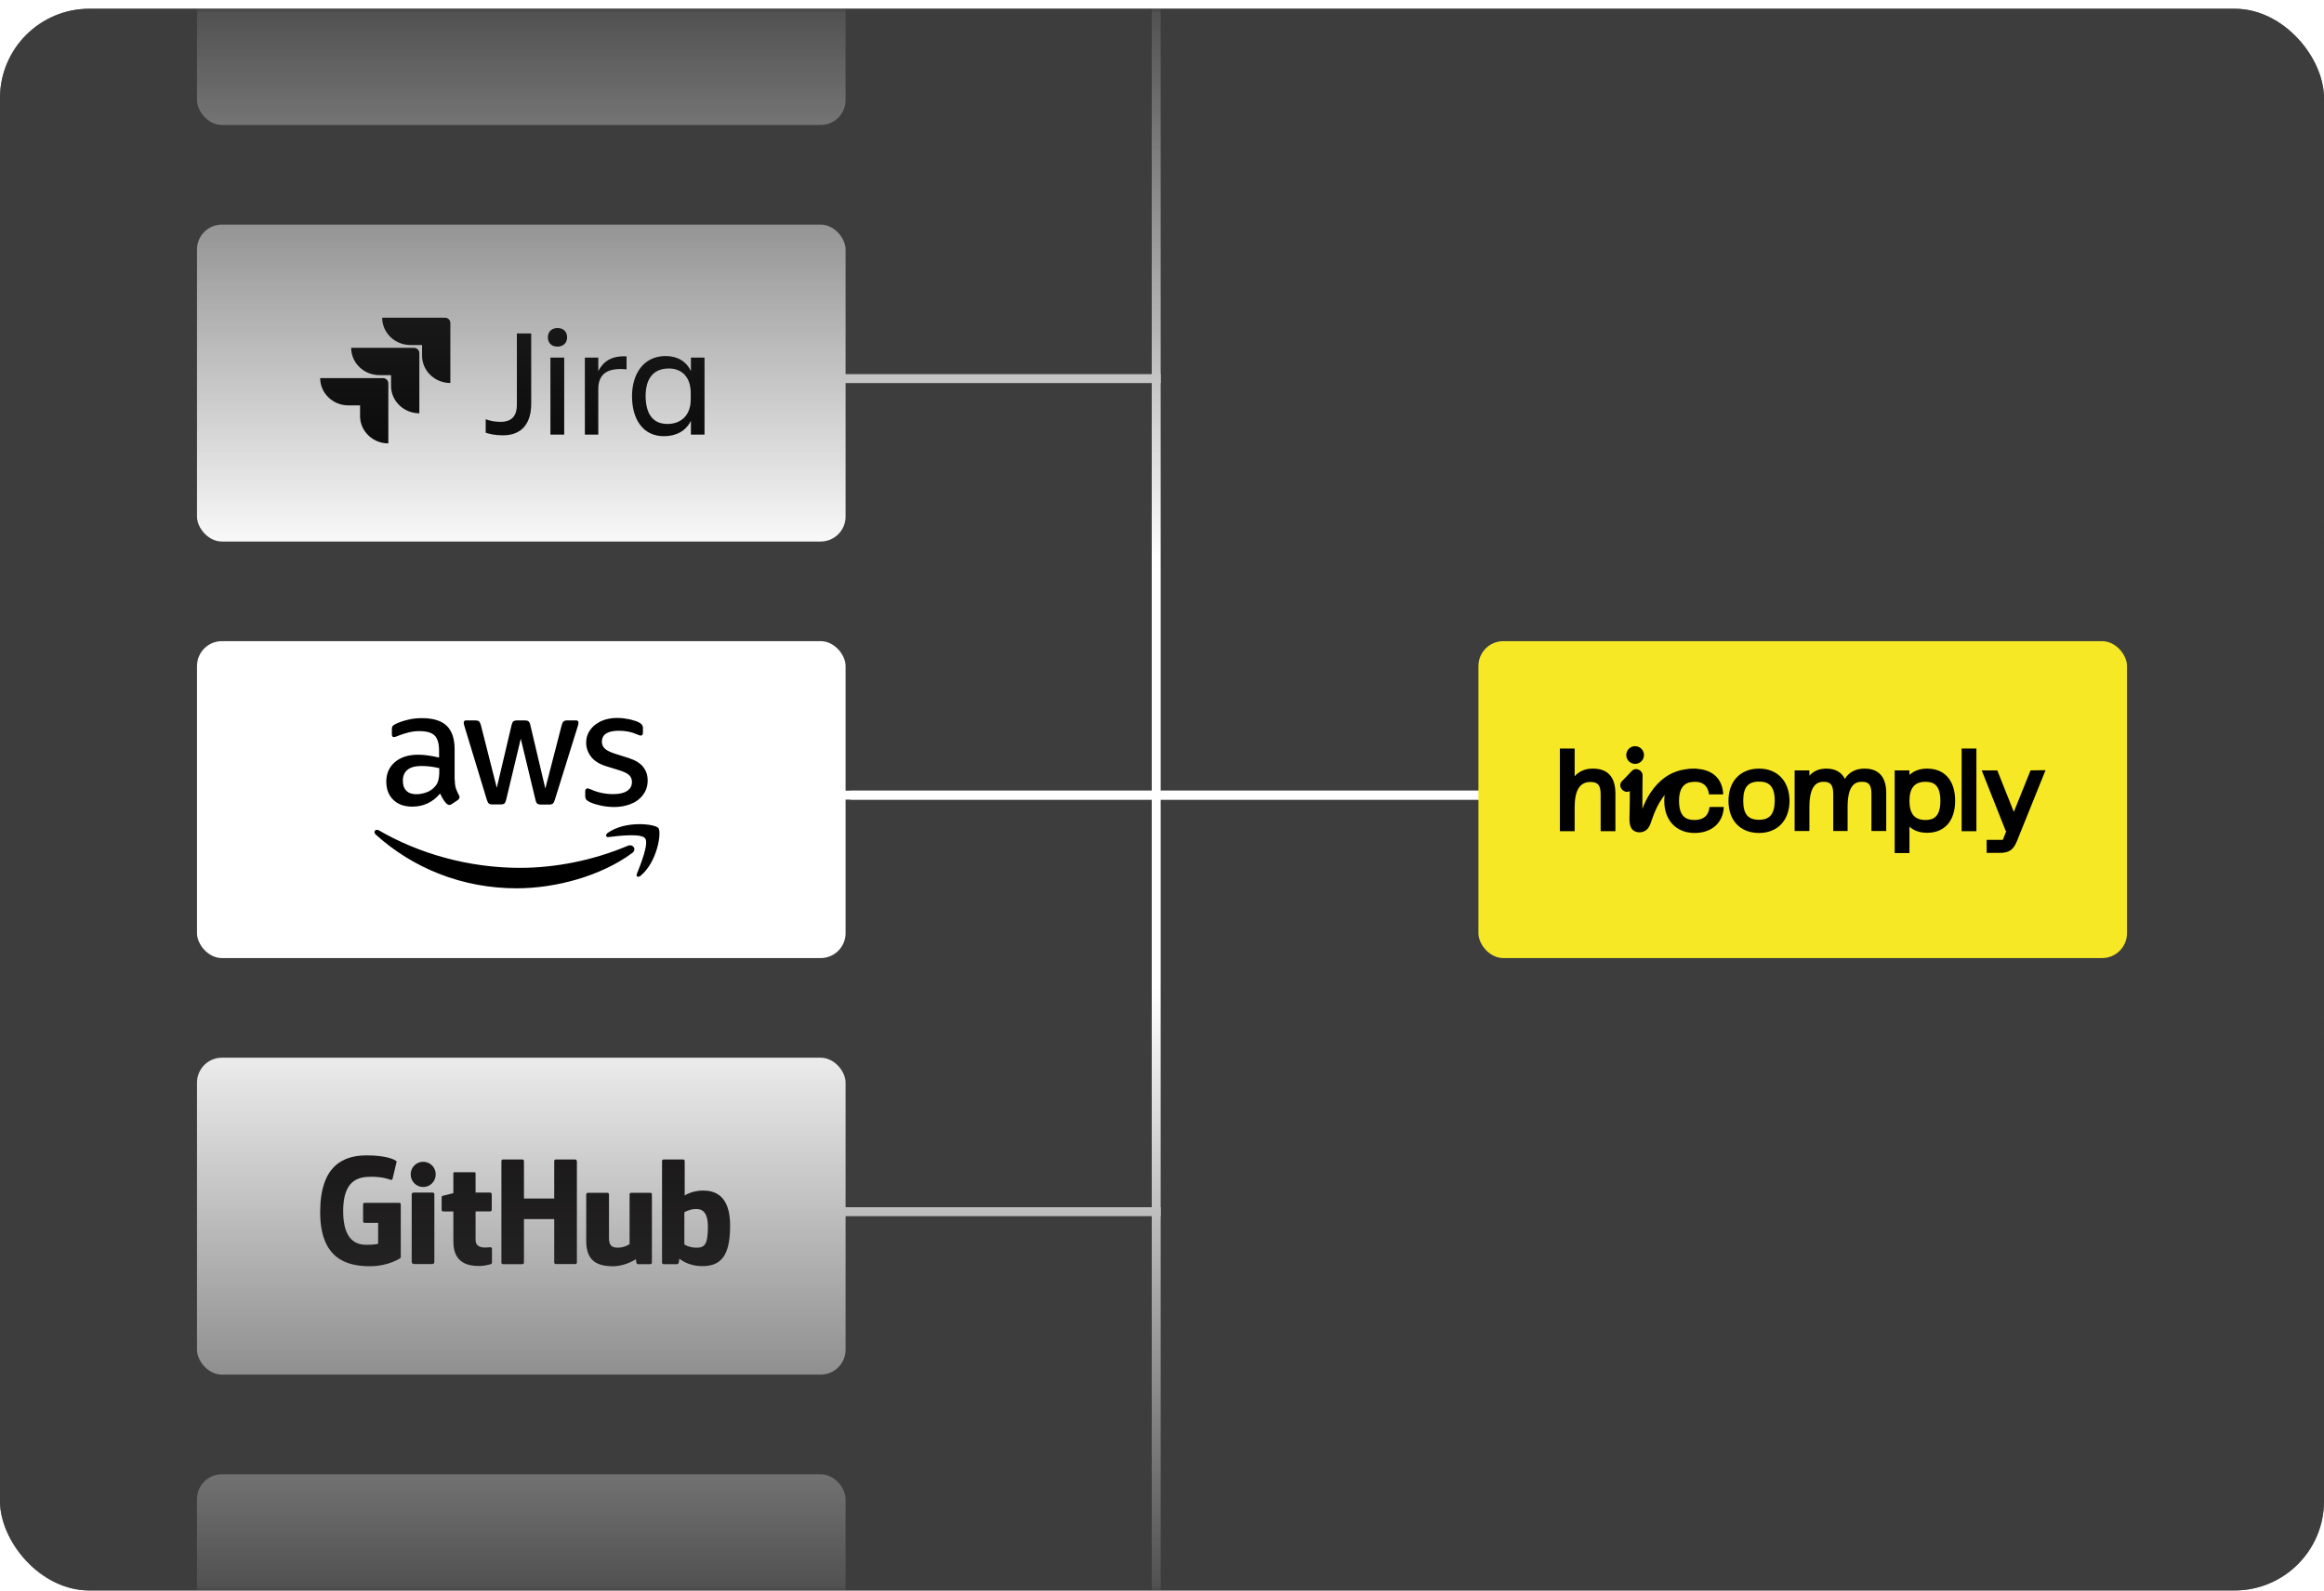 <svg width="260" height="178" viewBox="0 0 260 178" fill="none" xmlns="http://www.w3.org/2000/svg">
<rect y="0.979" width="260" height="177.008" rx="10" fill="#6E6E6E"/>
<g clip-path="url(#clip0_612_4671)">
<rect y="0.979" width="260" height="177.008" rx="10" fill="#3D3D3D"/>
<mask id="mask0_612_4671" style="mask-type:alpha" maskUnits="userSpaceOnUse" x="0" y="0" width="260" height="178">
<rect y="0.979" width="260" height="177.008" rx="10" fill="url(#paint0_linear_612_4671)"/>
</mask>
<g mask="url(#mask0_612_4671)">
<g clip-path="url(#clip1_612_4671)">
<rect y="0.979" width="260" height="177.008" rx="10" fill="#3D3D3D"/>
<line x1="95.146" y1="88.983" x2="165.606" y2="88.983" stroke="white"/>
<line x1="94.098" y1="88.983" x2="165.606" y2="88.983" stroke="white"/>
<line x1="94.098" y1="135.6" x2="129.853" y2="135.6" stroke="white"/>
<line x1="94.098" y1="42.368" x2="129.853" y2="42.368" stroke="white"/>
<line x1="129.353" y1="177.988" x2="129.353" y2="0.979" stroke="white"/>
</g>
<g filter="url(#filter0_d_612_4671)">
<rect x="165.4" y="71.751" width="72.561" height="35.466" rx="2.786" fill="#F6E824"/>
<path d="M227.172 86.213L225.299 90.86L223.449 86.213H221.708L224.396 92.996H224.462L224.066 93.988H222.259V95.441H223.757C225.057 95.441 225.388 94.825 225.784 93.789L228.847 86.19L227.172 86.213Z" fill="black"/>
<path d="M189.673 86.036C188.571 85.992 187.47 86.234 186.522 86.829C185.729 87.336 185.09 88.041 184.583 88.812C184.253 89.34 183.966 89.913 183.746 90.508C183.746 89.274 183.746 88.019 183.768 86.785C183.768 86.168 182.975 85.816 182.556 86.279C182.204 86.653 181.851 87.028 181.477 87.402C180.882 87.997 181.697 88.9 182.336 88.525C182.336 89.296 182.336 90.089 182.314 90.86C182.314 91.609 182.116 92.798 183.041 93.085C183.438 93.217 183.9 93.129 184.231 92.842C184.517 92.6 184.627 92.248 184.738 91.917C184.826 91.675 184.914 91.433 185.002 91.19C185.024 91.124 185.068 91.036 185.09 90.97C185.112 90.948 185.134 90.838 185.156 90.816C185.222 90.662 185.288 90.53 185.354 90.375C185.531 90.001 185.751 89.649 185.971 89.318C185.993 89.274 186.148 89.098 186.126 89.12C186.17 89.054 186.214 89.01 186.28 88.944C186.434 88.767 186.61 88.591 186.787 88.415C186.831 88.371 186.875 88.349 186.919 88.305C186.941 88.283 186.963 88.283 186.963 88.261L186.985 88.239C187.073 88.173 187.183 88.107 187.271 88.041C187.381 87.975 187.514 87.909 187.646 87.842C187.69 87.82 187.734 87.798 187.778 87.776C187.734 87.798 187.91 87.732 187.932 87.71C188.197 87.622 188.483 87.556 188.748 87.49C188.77 87.49 188.77 87.49 188.792 87.49C188.814 87.49 188.814 87.49 188.836 87.49C188.924 87.49 189.034 87.468 189.122 87.468C189.298 87.468 189.475 87.468 189.651 87.468C190.047 87.49 190.356 87.138 190.356 86.763C190.378 86.345 190.069 86.058 189.673 86.036ZM183.261 91.807C183.239 91.851 183.239 91.873 183.261 91.807V91.807Z" fill="black"/>
<path d="M191.259 90.309C191.149 91.278 190.576 91.763 189.585 91.763C188.769 91.763 187.844 91.521 187.844 89.626C187.844 87.71 188.858 87.49 189.629 87.49C190.532 87.49 191.061 87.952 191.193 88.856V88.9H192.779V88.789C192.669 87.071 191.479 86.036 189.585 86.036C187.514 86.036 186.192 87.446 186.192 89.626C186.192 91.807 187.536 93.217 189.585 93.217C191.479 93.217 192.757 92.093 192.846 90.375V90.309H191.259Z" fill="black"/>
<path d="M215.604 86.015C214.789 86.015 214.128 86.257 213.622 86.72V86.213H211.969V95.464H213.622V92.513C214.128 92.975 214.789 93.196 215.604 93.196C217.565 93.196 218.733 91.852 218.733 89.605C218.733 87.359 217.565 86.015 215.604 86.015ZM215.406 87.491C216.243 87.491 217.081 87.755 217.081 89.627C217.081 91.5 216.221 91.764 215.406 91.764C214.194 91.764 213.622 91.059 213.622 89.627C213.622 88.196 214.194 87.491 215.406 87.491Z" fill="black"/>
<path d="M208.62 86.015C207.629 86.015 206.88 86.39 206.395 87.16C206.02 86.412 205.315 86.015 204.324 86.015C203.531 86.015 202.892 86.279 202.429 86.808V86.213H200.777V92.997H202.429V90.332C202.429 87.799 203.332 87.491 204.015 87.491C204.676 87.491 205.095 87.711 205.095 88.835V92.997H206.703V90.332C206.703 87.821 207.563 87.491 208.312 87.491C208.973 87.491 209.369 87.711 209.369 88.835V92.997H211.022V88.724C211.022 86.5 209.722 86.015 208.62 86.015Z" fill="black"/>
<path d="M196.789 86.015C194.718 86.015 193.374 87.425 193.374 89.605C193.374 91.83 194.696 93.218 196.789 93.218C198.86 93.218 200.204 91.808 200.204 89.605C200.182 87.425 198.86 86.015 196.789 86.015ZM196.789 91.742C195.555 91.742 195.026 91.103 195.026 89.605C195.026 88.108 195.555 87.469 196.789 87.469C197.648 87.469 198.552 87.733 198.552 89.605C198.53 91.103 198.001 91.742 196.789 91.742Z" fill="black"/>
<path d="M221.113 83.768H219.461V93.019H221.113V83.768Z" fill="black"/>
<path d="M178.193 86.014C177.356 86.014 176.673 86.301 176.166 86.873V83.768H174.514V93.019H176.166V90.353C176.166 88.437 176.739 87.512 177.929 87.512C178.634 87.512 179.074 87.732 179.074 88.878V93.019H180.727V88.767C180.705 86.939 179.868 86.014 178.193 86.014Z" fill="black"/>
<path d="M182.93 85.486C183.478 85.486 183.922 85.042 183.922 84.495C183.922 83.947 183.478 83.503 182.93 83.503C182.383 83.503 181.939 83.947 181.939 84.495C181.939 85.042 182.383 85.486 182.93 85.486Z" fill="black"/>
</g>
<rect x="22.039" y="71.751" width="72.561" height="35.466" rx="2.786" fill="white"/>
<path d="M50.882 87.269C50.882 87.662 50.924 87.98 50.999 88.213C51.084 88.446 51.19 88.701 51.338 88.976C51.391 89.061 51.412 89.146 51.412 89.22C51.412 89.326 51.349 89.432 51.211 89.538L50.543 89.984C50.447 90.047 50.352 90.079 50.267 90.079C50.161 90.079 50.055 90.026 49.949 89.931C49.8 89.772 49.673 89.602 49.567 89.432C49.461 89.252 49.355 89.051 49.239 88.807C48.411 89.782 47.372 90.27 46.121 90.27C45.23 90.27 44.52 90.016 44 89.507C43.481 88.998 43.216 88.319 43.216 87.471C43.216 86.569 43.534 85.838 44.181 85.286C44.828 84.735 45.686 84.459 46.779 84.459C47.139 84.459 47.51 84.491 47.903 84.544C48.295 84.597 48.698 84.682 49.122 84.777V84.003C49.122 83.198 48.952 82.635 48.623 82.307C48.284 81.978 47.712 81.819 46.895 81.819C46.524 81.819 46.142 81.862 45.75 81.957C45.358 82.052 44.976 82.169 44.605 82.317C44.435 82.392 44.308 82.434 44.234 82.455C44.16 82.477 44.106 82.487 44.064 82.487C43.916 82.487 43.841 82.381 43.841 82.158V81.639C43.841 81.469 43.863 81.342 43.916 81.268C43.969 81.194 44.064 81.119 44.212 81.045C44.584 80.854 45.029 80.695 45.548 80.568C46.068 80.43 46.619 80.366 47.203 80.366C48.464 80.366 49.387 80.653 49.981 81.225C50.564 81.798 50.861 82.667 50.861 83.834V87.269H50.882ZM46.577 88.881C46.927 88.881 47.288 88.817 47.669 88.69C48.051 88.563 48.39 88.33 48.676 88.011C48.846 87.81 48.973 87.587 49.037 87.333C49.101 87.078 49.143 86.771 49.143 86.41V85.965C48.836 85.891 48.507 85.827 48.167 85.785C47.828 85.742 47.499 85.721 47.171 85.721C46.46 85.721 45.941 85.859 45.591 86.145C45.241 86.432 45.071 86.835 45.071 87.365C45.071 87.863 45.199 88.234 45.464 88.489C45.718 88.754 46.089 88.881 46.577 88.881ZM55.092 90.026C54.901 90.026 54.773 89.994 54.689 89.92C54.604 89.856 54.53 89.708 54.466 89.507L51.974 81.31C51.91 81.098 51.879 80.96 51.879 80.886C51.879 80.716 51.964 80.621 52.133 80.621H53.172C53.374 80.621 53.512 80.653 53.586 80.727C53.671 80.791 53.734 80.939 53.798 81.141L55.579 88.16L57.233 81.141C57.286 80.928 57.35 80.791 57.435 80.727C57.52 80.663 57.668 80.621 57.859 80.621H58.707C58.909 80.621 59.047 80.653 59.131 80.727C59.216 80.791 59.291 80.939 59.333 81.141L61.008 88.245L62.843 81.141C62.906 80.928 62.98 80.791 63.055 80.727C63.139 80.663 63.277 80.621 63.468 80.621H64.454C64.624 80.621 64.719 80.706 64.719 80.886C64.719 80.939 64.709 80.992 64.698 81.056C64.688 81.119 64.666 81.204 64.624 81.321L62.069 89.517C62.005 89.729 61.931 89.867 61.846 89.931C61.761 89.994 61.623 90.037 61.443 90.037H60.531C60.33 90.037 60.192 90.005 60.107 89.931C60.022 89.856 59.948 89.719 59.906 89.507L58.262 82.667L56.629 89.496C56.576 89.708 56.512 89.846 56.428 89.92C56.343 89.994 56.194 90.026 56.003 90.026H55.092ZM68.717 90.312C68.165 90.312 67.614 90.249 67.084 90.121C66.554 89.994 66.14 89.856 65.865 89.697C65.695 89.602 65.578 89.496 65.536 89.4C65.493 89.305 65.472 89.199 65.472 89.104V88.563C65.472 88.34 65.557 88.234 65.716 88.234C65.78 88.234 65.843 88.245 65.907 88.266C65.971 88.287 66.066 88.33 66.172 88.372C66.533 88.531 66.925 88.658 67.338 88.743C67.763 88.828 68.176 88.87 68.6 88.87C69.268 88.87 69.788 88.754 70.148 88.52C70.509 88.287 70.7 87.948 70.7 87.513C70.7 87.216 70.604 86.972 70.413 86.771C70.223 86.569 69.862 86.389 69.343 86.219L67.805 85.742C67.031 85.499 66.458 85.138 66.108 84.661C65.758 84.194 65.578 83.675 65.578 83.123C65.578 82.678 65.674 82.286 65.865 81.946C66.055 81.607 66.31 81.31 66.628 81.077C66.946 80.833 67.307 80.653 67.731 80.525C68.155 80.398 68.6 80.345 69.067 80.345C69.3 80.345 69.544 80.356 69.777 80.388C70.021 80.419 70.244 80.462 70.466 80.504C70.678 80.557 70.88 80.61 71.071 80.674C71.262 80.737 71.41 80.801 71.516 80.865C71.665 80.95 71.771 81.034 71.834 81.13C71.898 81.215 71.93 81.331 71.93 81.48V81.978C71.93 82.201 71.845 82.317 71.686 82.317C71.601 82.317 71.463 82.275 71.283 82.19C70.678 81.915 70 81.777 69.247 81.777C68.643 81.777 68.165 81.872 67.837 82.074C67.508 82.275 67.338 82.582 67.338 83.017C67.338 83.314 67.445 83.569 67.656 83.77C67.869 83.972 68.261 84.173 68.823 84.353L70.329 84.83C71.092 85.074 71.643 85.414 71.972 85.848C72.301 86.283 72.46 86.781 72.46 87.333C72.46 87.789 72.364 88.202 72.184 88.563C71.993 88.923 71.739 89.241 71.41 89.496C71.081 89.761 70.689 89.952 70.233 90.09C69.756 90.238 69.258 90.312 68.717 90.312Z" fill="black"/>
<path d="M70.721 95.466C67.232 98.042 62.164 99.41 57.806 99.41C51.698 99.41 46.195 97.152 42.038 93.398C41.71 93.101 42.007 92.698 42.399 92.932C46.895 95.54 52.44 97.12 58.177 97.12C62.047 97.12 66.299 96.314 70.212 94.66C70.795 94.395 71.293 95.042 70.721 95.466ZM72.173 93.812C71.728 93.239 69.225 93.536 68.091 93.674C67.752 93.716 67.699 93.419 68.006 93.197C70 91.797 73.276 92.2 73.658 92.666C74.039 93.144 73.552 96.42 71.686 97.989C71.399 98.233 71.124 98.106 71.251 97.788C71.675 96.738 72.619 94.374 72.173 93.812Z" fill="black"/>
<rect x="22.039" y="25.135" width="72.561" height="35.466" rx="2.786" fill="white"/>
<g clip-path="url(#clip2_612_4671)">
<path d="M57.827 37.318H59.429V45.192C59.429 47.268 58.476 48.717 56.265 48.717C55.433 48.717 54.784 48.58 54.338 48.423V46.915C54.825 47.111 55.413 47.209 56.001 47.209C57.36 47.209 57.827 46.426 57.827 45.29V37.318Z" fill="black"/>
<path d="M62.37 36.711C62.999 36.711 63.445 37.084 63.445 37.749C63.445 38.396 62.999 38.788 62.37 38.788C61.742 38.788 61.295 38.415 61.295 37.749C61.295 37.103 61.742 36.711 62.37 36.711ZM61.579 40.021H63.121V48.639H61.579V40.021Z" fill="black"/>
<path d="M66.934 48.639H65.433V40.021H66.934V41.529C67.461 40.511 68.354 39.786 70.098 39.884V41.334C68.13 41.138 66.934 41.706 66.934 43.547V48.639Z" fill="black"/>
<path d="M77.298 47.092C76.731 48.228 75.656 48.815 74.276 48.815C71.903 48.815 70.707 46.877 70.707 44.33C70.707 41.902 71.964 39.845 74.459 39.845C75.757 39.845 76.771 40.413 77.298 41.53V40.021H78.84V48.639H77.298V47.092ZM74.682 47.444C76.061 47.444 77.278 46.602 77.278 44.683V43.997C77.278 42.078 76.163 41.236 74.844 41.236C73.12 41.236 72.228 42.333 72.228 44.33C72.248 46.406 73.1 47.444 74.682 47.444Z" fill="black"/>
<path d="M49.774 35.556H42.757C42.757 37.24 44.176 38.611 45.921 38.611H47.219V39.806C47.219 41.49 48.639 42.861 50.383 42.861V36.143C50.383 35.81 50.119 35.556 49.774 35.556Z" fill="black"/>
<path d="M46.306 38.924H39.288C39.288 40.609 40.708 41.98 42.452 41.98H43.75V43.194C43.75 44.878 45.17 46.249 46.914 46.249V39.512C46.914 39.199 46.651 38.924 46.306 38.924Z" fill="black"/>
<path d="M42.838 42.312H35.82C35.82 43.997 37.239 45.368 38.984 45.368H40.282V46.563C40.282 48.247 41.702 49.618 43.446 49.618V42.9C43.446 42.567 43.162 42.312 42.838 42.312Z" fill="black"/>
</g>
<rect x="22.039" y="-21.481" width="72.561" height="35.466" rx="2.786" fill="white"/>
<rect x="22.039" y="118.367" width="72.561" height="35.466" rx="2.786" fill="white"/>
<path d="M44.659 134.609H40.8C40.698 134.609 40.621 134.685 40.621 134.787V136.672C40.621 136.774 40.698 136.85 40.8 136.85H42.302V139.194C42.302 139.194 41.959 139.308 41.029 139.308C39.934 139.308 38.392 138.901 38.392 135.526C38.392 132.138 39.997 131.692 41.5 131.692C42.799 131.692 43.359 131.922 43.716 132.036C43.831 132.074 43.933 131.96 43.933 131.858L44.366 130.037C44.366 129.986 44.353 129.935 44.302 129.896C44.149 129.795 43.27 129.298 41.029 129.298C38.456 129.298 35.82 130.393 35.82 135.653C35.82 140.913 38.838 141.703 41.385 141.703C43.5 141.703 44.773 140.799 44.773 140.799C44.824 140.773 44.837 140.697 44.837 140.659V134.787C44.837 134.685 44.761 134.609 44.659 134.609Z" fill="#100E0F"/>
<path d="M64.527 129.934C64.527 129.832 64.451 129.756 64.349 129.756H62.184C62.082 129.756 62.005 129.832 62.005 129.934V134.124H58.618V129.934C58.618 129.832 58.541 129.756 58.439 129.756H56.274C56.172 129.756 56.096 129.832 56.096 129.934V141.295C56.096 141.397 56.172 141.473 56.274 141.473H58.439C58.541 141.473 58.618 141.397 58.618 141.295V136.43H62.005V141.282C62.005 141.384 62.082 141.46 62.184 141.46H64.362C64.463 141.46 64.54 141.384 64.54 141.282V129.934H64.527Z" fill="#100E0F"/>
<path d="M48.747 131.424C48.747 130.648 48.123 130.011 47.346 130.011C46.569 130.011 45.945 130.648 45.945 131.424C45.945 132.201 46.569 132.838 47.346 132.838C48.123 132.838 48.747 132.201 48.747 131.424Z" fill="#100E0F"/>
<path d="M48.594 138.888C48.594 138.595 48.594 133.641 48.594 133.641C48.594 133.539 48.518 133.462 48.416 133.462H46.251C46.149 133.462 46.06 133.564 46.06 133.666C46.06 133.666 46.06 139.971 46.06 141.181C46.06 141.397 46.2 141.461 46.378 141.461C46.378 141.461 47.308 141.461 48.327 141.461C48.543 141.461 48.594 141.359 48.594 141.168C48.594 140.773 48.594 139.194 48.594 138.888Z" fill="#100E0F"/>
<path d="M72.767 133.488H70.615C70.513 133.488 70.436 133.564 70.436 133.666V139.232C70.436 139.232 69.889 139.627 69.112 139.627C68.335 139.627 68.131 139.27 68.131 138.519C68.131 137.754 68.131 133.666 68.131 133.666C68.131 133.564 68.055 133.488 67.953 133.488H65.762C65.66 133.488 65.584 133.564 65.584 133.666C65.584 133.666 65.584 136.634 65.584 138.888C65.584 141.142 66.845 141.703 68.577 141.703C70.004 141.703 71.137 140.913 71.137 140.913C71.137 140.913 71.188 141.321 71.213 141.371C71.239 141.422 71.303 141.473 71.366 141.473H72.754C72.856 141.473 72.933 141.397 72.933 141.295V133.666C72.946 133.564 72.869 133.488 72.767 133.488Z" fill="#100E0F"/>
<path d="M78.651 133.233C77.429 133.233 76.601 133.78 76.601 133.78V129.934C76.601 129.832 76.525 129.756 76.423 129.756H74.245C74.143 129.756 74.066 129.832 74.066 129.934V141.295C74.066 141.397 74.143 141.473 74.245 141.473H75.76C75.824 141.473 75.875 141.435 75.913 141.371C75.951 141.308 76.002 140.849 76.002 140.849C76.002 140.849 76.894 141.69 78.575 141.69C80.549 141.69 81.683 140.683 81.683 137.181C81.695 133.691 79.887 133.233 78.651 133.233ZM77.811 139.626C77.059 139.601 76.563 139.27 76.563 139.27V135.665C76.563 135.665 77.059 135.36 77.671 135.309C78.448 135.245 79.199 135.474 79.199 137.321C79.186 139.27 78.855 139.665 77.811 139.626Z" fill="#100E0F"/>
<path d="M54.835 133.463H53.205V131.31C53.205 131.234 53.166 131.183 53.065 131.183H50.849C50.759 131.183 50.721 131.221 50.721 131.298V133.527C50.721 133.527 49.613 133.794 49.537 133.819C49.46 133.845 49.409 133.909 49.409 133.998V135.399C49.409 135.501 49.486 135.577 49.588 135.577H50.721C50.721 135.577 50.721 137.042 50.721 138.939C50.721 141.436 52.466 141.678 53.65 141.678C54.185 141.678 54.835 141.499 54.937 141.461C55.001 141.436 55.039 141.372 55.039 141.296V139.755C55.039 139.653 54.95 139.576 54.86 139.576C54.771 139.576 54.517 139.614 54.275 139.614C53.472 139.614 53.205 139.245 53.205 138.761C53.205 138.277 53.205 135.564 53.205 135.564H54.835C54.937 135.564 55.013 135.488 55.013 135.386V133.641C55.013 133.552 54.937 133.463 54.835 133.463Z" fill="#100E0F"/>
<rect x="22.039" y="164.982" width="72.561" height="35.466" rx="2.786" fill="white"/>
</g>
</g>
<defs>
<filter id="filter0_d_612_4671" x="145.4" y="51.751" width="112.561" height="75.466" filterUnits="userSpaceOnUse" color-interpolation-filters="sRGB">
<feFlood flood-opacity="0" result="BackgroundImageFix"/>
<feColorMatrix in="SourceAlpha" type="matrix" values="0 0 0 0 0 0 0 0 0 0 0 0 0 0 0 0 0 0 127 0" result="hardAlpha"/>
<feOffset/>
<feGaussianBlur stdDeviation="10"/>
<feComposite in2="hardAlpha" operator="out"/>
<feColorMatrix type="matrix" values="0 0 0 0 0.965 0 0 0 0 0.91 0 0 0 0 0.141 0 0 0 1 0"/>
<feBlend mode="normal" in2="BackgroundImageFix" result="effect1_dropShadow_612_4671"/>
<feBlend mode="normal" in="SourceGraphic" in2="effect1_dropShadow_612_4671" result="shape"/>
</filter>
<linearGradient id="paint0_linear_612_4671" x1="130" y1="0.979" x2="130" y2="177.988" gradientUnits="userSpaceOnUse">
<stop stop-color="white" stop-opacity="0.1"/>
<stop offset="0.349" stop-color="white"/>
<stop offset="0.622" stop-color="white"/>
<stop offset="1" stop-color="white" stop-opacity="0.1"/>
</linearGradient>
<clipPath id="clip0_612_4671">
<rect width="260" height="177.008" fill="white" transform="translate(0 0.979)"/>
</clipPath>
<clipPath id="clip1_612_4671">
<rect width="260" height="177.008" fill="white" transform="translate(0 0.979)"/>
</clipPath>
<clipPath id="clip2_612_4671">
<rect width="43" height="18" fill="white" transform="translate(35.82 33.868)"/>
</clipPath>
</defs>
</svg>
